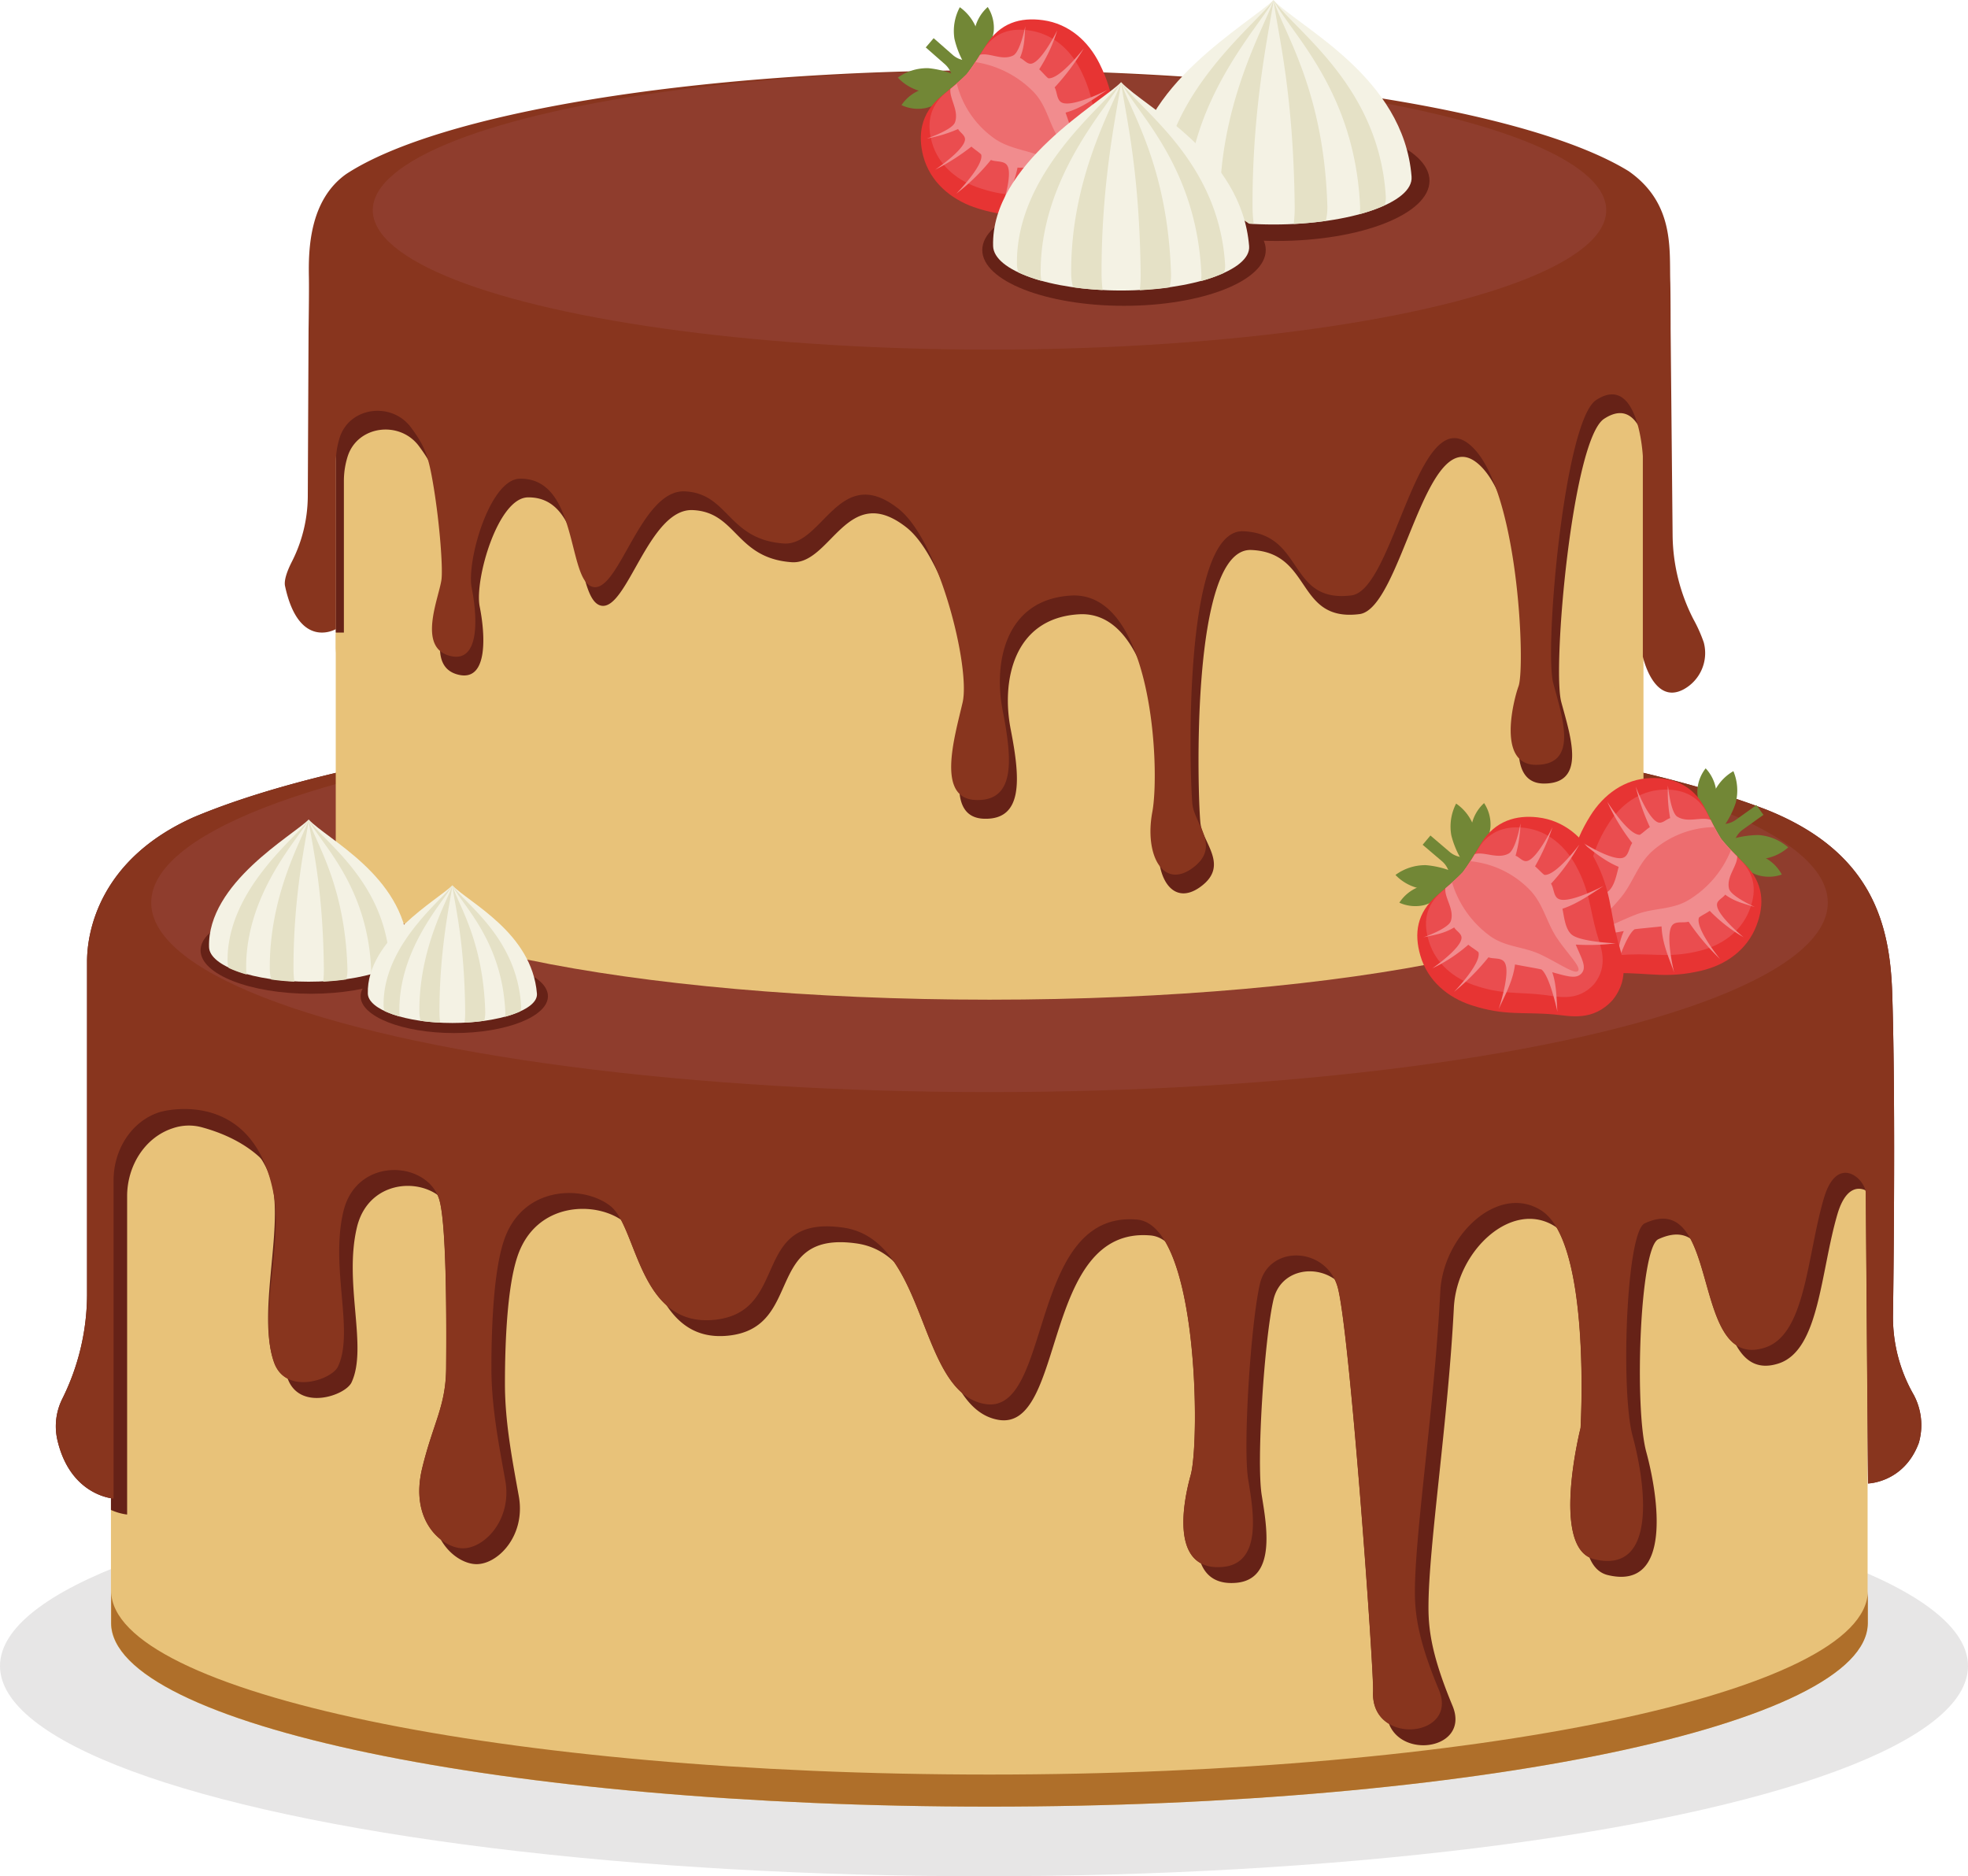 <svg id="Camada_1" data-name="Camada 1" xmlns="http://www.w3.org/2000/svg" viewBox="0 0 425.72 405.85"><title>bolo</title><ellipse cx="212.86" cy="360.37" rx="212.86" ry="45.48" style="fill:#e7e6e6"/><path d="M232.37,379.06v66.72h0c.23,21.92,85.22,39.66,190,39.66s189.81-17.75,190-39.66h0V379.06Z" transform="translate(-208.37 -94.65)" style="fill:#e8c279"/><path d="M422.42,478.5c-104.82,0-189.81-17.74-190-39.66h0v6.94h0c.23,21.92,85.22,39.66,190,39.66s189.81-17.75,190-39.66h0v-6.94h0C612.23,460.76,527.24,478.5,422.42,478.5Z" transform="translate(-208.37 -94.65)" style="fill:#af6f2a"/><path d="M232.37,327.18V393.9h0c.23,21.92,85.22,39.66,190,39.66s189.81-17.75,190-39.66h0V327.18Z" transform="translate(-208.37 -94.65)" style="fill:#e8c279"/><path d="M232.37,298.13v51.63h0c.23,21.91,85.22,39.66,190,39.66s189.81-17.75,190-39.66h0V298.13Z" transform="translate(-208.37 -94.65)" style="fill:#e8c279"/><path d="M622.34,396.35a33.7,33.7,0,0,1-4.48-16.88s.66-44.43-.16-69.85c-.47-14.74-4.08-30.63-27.26-39.85-34-13-96.54-21.64-168-21.64-74.46,0-139.19,9.42-172.12,23.27-20.59,9.17-23.13,25-23.12,31.28,0,22.21,0,72.16,0,72.16a50.91,50.91,0,0,1-5.35,22.38,13.33,13.33,0,0,0-1,9.2c2.89,11.85,12.09,12.38,12.09,12.38V349.92c0-6.44,3.75-12.68,9.88-14.68A10.73,10.73,0,0,1,249,335c8.67,2.32,17.48,7.8,18.64,18.21s-3.42,26.64.05,36.18c2.57,7.07,12.48,3.7,13.82.82,3.56-7.6-1.73-21.39,1.16-33.53s18.49-11,20.81-2.31c1.39,5.2,1.52,22.9,1.41,36.21-.07,8.28-2.77,11.73-5.17,21.59-2.76,11.34,4.1,17,8.38,17.34,4.72.42,11.16-5.93,9.59-14.68-1.47-8.16-3-16.07-3-24.35,0-9.58.57-21.1,2.68-27.43,4-12.14,17.34-12.14,23.12-7.51s6.07,26.3,22.54,24.56,7.51-22.83,27.74-19.94c18.45,2.63,15.9,35.55,30.64,38.15s9.25-41.94,32.94-39.88c13.29,1.16,13.63,48,11.61,55.25s-4,20.81,6.89,19.89c8.81-.75,6.58-12.5,5.54-19-1.15-7.23.58-33.81,2.55-42.25s14.16-8.09,16.76.58,7.92,83.2,7.71,87.61c-.58,11.85,18.59,10.06,14.25-.34s-5.22-16.11-5.2-21.38c.05-13,4.25-40.21,5.49-64.74.63-12.38,12.64-23.49,21.87-17.58,10.84,6.94,8.47,47.05,8.47,47.05s-6.59,26.06,2.94,28.37c14.09,3.41,10.93-17.1,8.33-26.64s-1.41-44.08,2.6-46c16.76-7.8,9.62,32.13,26,26.88,8.87-2.84,9.06-19.69,12.77-32.31,2.89-9.83,9-4.1,9.06-1.16l.48,62.86s7.8-.14,11-8.81A13.89,13.89,0,0,0,622.34,396.35Z" transform="translate(-208.37 -94.65)" style="fill:#662217"/><path d="M232.37,329.35v91.91a11.9,11.9,0,0,0,3.5,1V353.38c0-6.44,3.75-12.68,9.88-14.68a10.7,10.7,0,0,1,6.16-.24c8.67,2.32,17.48,7.8,18.64,18.21s-3.42,26.64.05,36.18c2.57,7.06,12.47,3.7,13.82.82,3.55-7.6-1.73-21.39,1.16-33.53s18.5-11,20.81-2.31c1.39,5.2,1.53,22.89,1.42,36.21-.07,8.28-2.77,11.73-5.17,21.59-2.76,11.34,4.1,17,8.38,17.34,4.72.42,11.16-5.93,9.58-14.68-1.47-8.16-3-16.07-3-24.35,0-9.58.57-21.1,2.68-27.43,4-12.14,17.34-12.14,23.12-7.51s6.07,26.29,22.54,24.56,7.51-22.83,27.74-19.94c18.45,2.63,15.89,35.55,30.63,38.15s9.25-41.94,32.95-39.88c13.3,1.16,13.63,48,11.61,55.25s-4,20.81,6.89,19.89c8.81-.74,6.58-12.5,5.54-19-1.16-7.23.58-33.81,2.55-42.25s14.16-8.09,16.76.58,7.92,83.19,7.71,87.61c-.58,11.85,18.59,10.07,14.26-.34s-5.22-16.11-5.2-21.38c0-13,4.24-40.21,5.49-64.74.63-12.37,12.63-23.49,21.87-17.58,10.84,6.94,8.48,47.05,8.48,47.05s-6.6,26.06,2.94,28.37c14.09,3.41,10.93-17.1,8.33-26.64s-1.41-44.08,2.6-46c16.76-7.8,9.62,32.13,26,26.88,8.86-2.84,9.05-19.7,12.76-32.32,1.73-5.87,4.6-6.15,6.65-4.83V298.13H232.37Z" transform="translate(-208.37 -94.65)" style="fill:#662217"/><path d="M622.34,396.35a33.7,33.7,0,0,1-4.48-16.88s.66-44.43-.16-69.85c-.47-14.74-4.08-30.63-27.26-39.85-34-13-96.54-21.64-168-21.64-74.46,0-139.19,9.42-172.12,23.27-20.59,9.17-23.13,25-23.12,31.28,0,22.21,0,72.16,0,72.16a50.91,50.91,0,0,1-5.35,22.38,13.33,13.33,0,0,0-1,9.2c2.89,11.85,12.09,12.38,12.09,12.38V349.92c0-6.44,3.75-12.68,9.88-14.68,1.91-.62,20.66-4.82,24.8,18,1.87,10.3-3.42,26.64.05,36.18,2.57,7.07,12.48,3.7,13.82.82,3.56-7.6-1.73-21.39,1.16-33.53s18.49-11,20.81-2.31c1.39,5.2,1.52,22.9,1.41,36.21-.07,8.28-2.77,11.73-5.17,21.59-2.76,11.34,4.1,17,8.38,17.34,4.72.42,11.16-5.93,9.59-14.68-1.47-8.16-3-16.07-3-24.35,0-9.58.57-21.1,2.68-27.43,4-12.14,17.34-12.14,23.12-7.51s6.07,26.3,22.54,24.56,7.51-22.83,27.74-19.94c18.45,2.63,15.9,35.55,30.64,38.15s9.25-41.94,32.94-39.88c13.29,1.16,13.63,48,11.61,55.25s-4,20.81,6.89,19.89c8.81-.75,6.58-12.5,5.54-19-1.15-7.23.58-33.81,2.55-42.25s14.16-8.09,16.76.58,7.92,83.2,7.71,87.61c-.58,11.85,18.59,10.06,14.25-.34s-5.22-16.11-5.2-21.38c.05-13,4.25-40.21,5.49-64.74.63-12.38,12.64-23.49,21.87-17.58,10.84,6.94,8.47,47.05,8.47,47.05s-6.59,26.06,2.94,28.37c14.09,3.41,10.93-17.1,8.33-26.64s-1.41-44.08,2.6-46c16.76-7.8,9.62,32.13,26,26.88,8.87-2.84,9.06-19.69,12.77-32.31,2.89-9.83,9-4.1,9.06-1.16l.48,62.86s7.8-.14,11-8.81A13.89,13.89,0,0,0,622.34,396.35Z" transform="translate(-208.37 -94.65)" style="fill:#88351e"/><ellipse cx="214.05" cy="195.25" rx="181.34" ry="40.98" style="fill:#97463c;opacity:0.5"/><path d="M281,231.71v49.66h0c.17,16.31,63.43,29.52,141.44,29.52s141.28-13.21,141.45-29.52h0V231.71Z" transform="translate(-208.37 -94.65)" style="fill:#e8c279"/><path d="M281,185.22v49.66h0c.17,16.31,63.43,29.52,141.44,29.52s141.28-13.21,141.45-29.52h0V185.22Z" transform="translate(-208.37 -94.65)" style="fill:#e8c279"/><path d="M281,144.65V190.5h0C281.15,206.81,344.4,220,422.42,220s141.28-13.21,141.45-29.52h0V144.65Z" transform="translate(-208.37 -94.65)" style="fill:#e8c279"/><path d="M281,144.65v86.83h1.76v-32.8a17.66,17.66,0,0,1,.81-5.28c2.11-6.69,11.22-7.88,15.42-2.26,3,4.06,3.78,6.1,4.87,12.63,1.39,8.34,2.08,18,1.73,20.37-.58,4.05-5.32,14.78,2,16.47,6.5,1.52,5.71-9,4.55-14.74s3.9-23.51,10.4-23.63c12.79-.22,10.19,22.11,15.82,23.41s10.33-21.09,19.87-20.66,9.25,10.4,21.38,11.27c8.52.6,12-17.61,24.85-7.52,8.81,6.94,15.61,34.39,13.87,41.91s-5.78,20.81,2.89,21.1,7.81-8.95,5.78-19.37.58-24,14.74-24.85c17.68-1.08,19.36,37.56,17.63,46.82s2.31,16.76,8.67,12.14.44-9.5,0-13.87c-.58-5.79-2.31-59.54,11-59s9.54,15.61,23.41,13.87c9.07-1.14,14.16-41,25.14-32.94s12.53,48.47,11,52.59c-.87,2.31-4.91,17,3.76,17,9.25,0,5.78-10.11,3.76-17.62-2-7.26,2.39-56.75,9.25-61.27,4.74-3.12,7.27.19,8.62,4.14V144.65Z" transform="translate(-208.37 -94.65)" style="fill:#662217"/><path d="M576.93,233.61a32,32,0,0,0-2.23-5,40.6,40.6,0,0,1-4.51-18.22l-.43-44.53h0s0-7.6-.07-10.13c-.24-6.94,1.06-17-9-24.05-20.67-12.73-74.72-21.82-138.24-21.82-64.52,0-119.26,9.38-139.18,22.43-8,5.67-8.19,16.36-8.08,22.28.06,3.47-.07,11.29-.07,11.29h0s0,0,0,.07l-.17,36.27a31.52,31.52,0,0,1-3.53,14.12c-1,2-1.64,3.91-1.39,5.09,3,14,11,9.32,11,9.32V194.63a17.61,17.61,0,0,1,.81-5.28c2.11-6.7,11.22-7.88,15.42-2.26,3,4.06,3.78,6.1,4.87,12.63,1.39,8.33,2.08,18,1.73,20.37-.58,4-5.32,14.78,2,16.47,6.5,1.52,5.71-9,4.55-14.74s3.9-23.52,10.4-23.62c12.79-.22,10.19,22.11,15.82,23.41s10.33-21.1,19.87-20.67,9.25,10.4,21.38,11.27c8.52.61,12-17.61,24.85-7.51,8.82,6.94,15.61,34.39,13.87,41.91s-5.78,20.81,2.89,21.09,7.81-8.95,5.78-19.36.58-24,14.74-24.86c17.68-1.08,19.36,37.57,17.63,46.82s2.31,16.76,8.67,12.14.44-9.49,0-13.87c-.58-5.78-2.31-59.53,11-59s9.54,15.61,23.41,13.87c9.07-1.13,14.16-41,25.14-32.95s12.53,48.48,11,52.6c-.87,2.31-4.91,17,3.76,17,9.25,0,5.78-10.11,3.76-17.63-2-7.25,2.39-56.74,9.25-61.26,9.21-6.07,10.12,12.14,10.12,12.14v43.35s2.31,10.55,8.81,7.08A8.94,8.94,0,0,0,576.93,233.61Z" transform="translate(-208.37 -94.65)" style="fill:#88351e"/><ellipse cx="214.05" cy="45.47" rx="133.41" ry="30.15" style="fill:#97463c;opacity:0.5"/><circle cx="427.81" cy="117.01" r="3" transform="translate(-220.8 -31.49) rotate(-8.32)" style="fill:#d98144"/><circle cx="432.87" cy="130.84" r="1.8" transform="translate(-222.75 -30.61) rotate(-8.32)" style="fill:#d98144"/><path d="M414.83,103c.76,3.4,2.85,7.47,4.26,7.12s1.57-5,.81-8.38a10.21,10.21,0,0,0-3.9-5.53A10.88,10.88,0,0,0,414.83,103Z" transform="translate(-208.37 -94.65)" style="fill:#728736"/><path d="M419.24,100.95c-.41,2.78,0,6.46,1.09,6.59s2.58-3.29,3-6.07a8.37,8.37,0,0,0-1.29-5.3A8.81,8.81,0,0,0,419.24,100.95Z" transform="translate(-208.37 -94.65)" style="fill:#728736"/><path d="M409.18,109.4c3.47.31,7.78,1.86,7.61,3.29s-4.73,2.2-8.2,1.9a10.25,10.25,0,0,1-6-3.16A10.84,10.84,0,0,1,409.18,109.4Z" transform="translate(-208.37 -94.65)" style="fill:#728736"/><path d="M407.76,114c2.71-.78,6.39-.87,6.68.23s-2.93,3-5.64,3.75a8.36,8.36,0,0,1-5.42-.59A8.76,8.76,0,0,1,407.76,114Z" transform="translate(-208.37 -94.65)" style="fill:#728736"/><path d="M413.58,114.21a3.45,3.45,0,0,0,.76-2.84,4.89,4.89,0,0,0-1.64-2.89l-4.07-3.57,1.71-2,4.07,3.57a4.86,4.86,0,0,0,3.07,1.25,3.45,3.45,0,0,0,2.72-1.12l.9-1,1.82,1.77-8.26,9.41-2-1.57Z" transform="translate(-208.37 -94.65)" style="fill:#728736"/><path d="M408.1,128.47c-1.18-4.47-.65-9.23,3.81-12.93,1.47-1.22,4.7-3.86,5.6-4.89s3.11-4.57,4.13-6.18c3.08-4.91,7.43-6.12,12.33-5.46,5.71.78,9.87,4.62,12.24,9.38,3.38,6.81,3,10.91,4.6,17.43.81,3.31,2.79,8-1.26,13-4.34,4.65-9.29,3.31-12.68,2.92-6.67-.74-10.69.17-17.88-2.3C414,137.66,409.58,134,408.1,128.47Z" transform="translate(-208.37 -94.65)" style="fill:#e73433"/><path d="M410,125.58c-1.11-3.81-.77-7.82,2.94-10.84,1.22-1,3.91-3.15,4.65-4s2.53-3.79,3.37-5.14c2.52-4.07,6.18-5,10.37-4.32,4.89.79,8.52,4.14,10.65,8.22,3,5.84,2.81,9.3,4.33,14.85.77,2.82,2.57,6.87-.77,10.92-3.59,3.83-7.83,2.57-10.73,2.17-5.7-.79-9.09-.11-15.28-2.37C415.22,133.49,411.41,130.34,410,125.58Z" transform="translate(-208.37 -94.65)" style="fill:#ea4d4f"/><path d="M424.83,140.41s2.81-7.93,1.4-10c-.7-1.06-2.42-.69-3.51-1.16a43.82,43.82,0,0,1-7.49,7.29s5.92-6,5.41-8.4c0-.22-1.64-1.3-2.13-1.78a47.34,47.34,0,0,1-7.85,5s6.33-4.24,6.46-6.53c.05-.94-1.08-1.5-1.49-2.27a30.77,30.77,0,0,1-6.77,2.06s5.52-1.85,6.1-3.52c.89-2.56-1.23-5.05-1-7.23a44,44,0,0,0,3.52-3.16,48,48,0,0,0,2.88-4.21c2.09-.51,4.78,1.33,7.17.16,1.55-.75,2.64-6.36,2.64-6.36-.19,2.22-.09,4.34-1.16,6.87.83.32,1.53,1.41,2.47,1.25,2.24-.4,5.59-7.19,5.59-7.19a33.85,33.85,0,0,1-3.9,8.41c.53.44,1.77,1.92,2,1.94,2.5.22,7.67-6.49,7.67-6.49a50.42,50.42,0,0,1-6.33,8.47c.57,1,.43,2.72,1.55,3.27,2.3,1.14,9.89-2.73,9.89-2.73-2.86,1.81-5.46,3.91-9.08,4.91.64,1.81,1.85,5.47,1.95,5.55,1.84,1.59,9.52,2,9.52,2-2.89.21-5.8.68-8.63.13,1.31,3,2.3,4.93,1.14,6.26s-3.12.51-6.32-.37a47.17,47.17,0,0,1,1,8.59s-1.42-7.54-3.24-9.14c-1.36-1.19-3.89-1.07-5.81-1.12C427.86,134.19,426.27,137.29,424.83,140.41Z" transform="translate(-208.37 -94.65)" style="fill:#f18c8e"/><path d="M419.34,108.08a22.28,22.28,0,0,1,12.48,6.32c3,3,3.43,7,5.7,10.41,2.47,3.66,5.39,6.66,4.66,7.49s-3.83-1.61-7.58-3.44-8-1.86-11.5-4.53a20.68,20.68,0,0,1-7.77-11.66,27.58,27.58,0,0,0,2.19-2A27.4,27.4,0,0,0,419.34,108.08Z" transform="translate(-208.37 -94.65)" style="fill:#ed6d6f"/><ellipse cx="276.19" cy="39.11" rx="33.04" ry="13.01" style="fill:#662217"/><path d="M513.72,132.84c.47,5.71-13.36,10.37-29.84,10.37S454.2,138.56,454,132.84c-.51-19.22,25.14-33.4,29.83-38.18C489.61,100.72,512,111.34,513.72,132.84Z" transform="translate(-208.37 -94.65)" style="fill:#f4f2e4"/><path d="M483.88,94.65c-1.83,5.6-11.83,22.23-11.64,44.75a13.24,13.24,0,0,0,.43,3c2.18.31,4.49.52,6.9.64a31.15,31.15,0,0,1-.25-3.68c-.08-22.52,3.84-39.15,4.56-44.75Zm0,0h0c-3.82,5.33-24.69,21.14-24.27,42.56a6,6,0,0,0,.34,1.77,34,34,0,0,0,5.42,2,7.77,7.77,0,0,1-.2-1.54C464.85,116.88,480.93,100.25,483.88,94.65Zm4.56,44.75a28.94,28.94,0,0,1-.21,3.68c2.41-.12,4.73-.34,6.93-.65a11.75,11.75,0,0,0,.35-3c-.69-25.19-9.4-37.63-11.64-44.74C484.76,101.77,488.17,114.21,488.44,139.4Zm-4.56-44.74c3.59,7.11,17.61,19.55,18.71,44.74a7.6,7.6,0,0,1-.12,1.57,35.62,35.62,0,0,0,5.43-1.92,5.16,5.16,0,0,0,.25-1.85C506.72,113.26,488.55,101.42,483.88,94.66Z" transform="translate(-208.37 -94.65)" style="fill:#e5e1c6"/><ellipse cx="243.15" cy="54.08" rx="30.66" ry="12.07" style="fill:#662217"/><path d="M478.58,147.87c.44,5.3-12.4,9.62-27.69,9.62s-27.55-4.31-27.69-9.62c-.47-17.83,23.33-31,27.69-35.44C456.21,118.07,476.94,127.93,478.58,147.87Z" transform="translate(-208.37 -94.65)" style="fill:#f4f2e4"/><path d="M450.89,112.44c-1.7,5.2-11,20.63-10.8,41.53a12.29,12.29,0,0,0,.4,2.82c2,.29,4.17.48,6.4.6a28.91,28.91,0,0,1-.23-3.42c-.07-20.9,3.57-36.33,4.23-41.53Zm0,0h0c-3.54,4.94-22.91,19.62-22.53,39.5a5.57,5.57,0,0,0,.32,1.64,31.55,31.55,0,0,0,5,1.82,7.21,7.21,0,0,1-.19-1.43C433.23,133.07,448.15,117.64,450.89,112.44ZM455.12,154a26.85,26.85,0,0,1-.19,3.42c2.23-.11,4.39-.31,6.43-.6a10.91,10.91,0,0,0,.33-2.82C461,130.59,453,119,450.89,112.44,451.71,119,454.87,130.59,455.12,154Zm-4.23-41.52c3.34,6.6,16.34,18.15,17.37,41.52a7.06,7.06,0,0,1-.11,1.46,33.05,33.05,0,0,0,5-1.78,4.79,4.79,0,0,0,.24-1.71C472.08,129.7,455.22,118.72,450.89,112.44Z" transform="translate(-208.37 -94.65)" style="fill:#e5e1c6"/><ellipse cx="67.26" cy="205.56" rx="23.87" ry="9.4" style="fill:#662217"/><path d="M296.69,299.54C297,303.66,287,307,275.14,307s-21.44-3.36-21.55-7.49c-.37-13.88,18.16-24.13,21.55-27.59C279.28,276.33,295.42,284,296.69,299.54Z" transform="translate(-208.37 -94.65)" style="fill:#f4f2e4"/><path d="M275.14,272c-1.32,4-8.55,16.06-8.41,32.33a9.56,9.56,0,0,0,.31,2.2c1.57.22,3.24.38,5,.46a22.51,22.51,0,0,1-.18-2.66c-.06-16.27,2.78-28.28,3.3-32.33Zm0,0h0c-2.76,3.85-17.83,15.27-17.54,30.75a4.34,4.34,0,0,0,.25,1.28,24.56,24.56,0,0,0,3.91,1.42,5.61,5.61,0,0,1-.14-1.11C261.39,288,273,276,275.14,272Zm3.29,32.33a20.91,20.91,0,0,1-.15,2.66c1.74-.09,3.42-.25,5-.47a8.49,8.49,0,0,0,.25-2.19c-.5-18.2-6.79-27.19-8.41-32.32C275.77,277.09,278.24,286.08,278.43,304.28ZM275.14,272c2.6,5.14,12.72,14.13,13.52,32.32a5.49,5.49,0,0,1-.09,1.14,25.73,25.73,0,0,0,3.92-1.39,3.73,3.73,0,0,0,.18-1.33C291.64,285.39,278.51,276.84,275.14,272Z" transform="translate(-208.37 -94.65)" style="fill:#e5e1c6"/><ellipse cx="98.27" cy="215.49" rx="20.26" ry="7.97" style="fill:#662217"/><path d="M324.52,309.57c.29,3.5-8.19,6.36-18.29,6.36s-18.2-2.85-18.29-6.36c-.31-11.78,15.41-20.48,18.29-23.41C309.74,289.88,323.43,296.39,324.52,309.57Z" transform="translate(-208.37 -94.65)" style="fill:#f4f2e4"/><path d="M306.23,286.16c-1.12,3.43-7.26,13.63-7.14,27.43a8.12,8.12,0,0,0,.26,1.87c1.34.19,2.75.32,4.23.39a19.1,19.1,0,0,1-.15-2.26c0-13.81,2.36-24,2.8-27.43Zm0,0h0c-2.34,3.26-15.13,13-14.88,26.09a3.68,3.68,0,0,0,.21,1.09,20.84,20.84,0,0,0,3.32,1.2,4.76,4.76,0,0,1-.12-.95C294.56,299.79,304.42,289.59,306.23,286.16ZM309,313.59a17.74,17.74,0,0,1-.13,2.26c1.48-.07,2.9-.21,4.25-.4a7.2,7.2,0,0,0,.22-1.86c-.42-15.44-5.76-23.07-7.13-27.43C306.77,290.52,308.86,298.15,309,313.59Zm-2.79-27.43c2.2,4.36,10.79,12,11.47,27.43a4.66,4.66,0,0,1-.07,1,21.84,21.84,0,0,0,3.33-1.18,3.16,3.16,0,0,0,.16-1.13C320.23,297.57,309.09,290.31,306.23,286.16Z" transform="translate(-208.37 -94.65)" style="fill:#e5e1c6"/><circle cx="573.37" cy="278.01" r="3" transform="translate(40.29 731.63) rotate(-85.23)" style="fill:#d98144"/><circle cx="586.84" cy="289.98" r="1.8" transform="translate(40.71 756.03) rotate(-85.23)" style="fill:#d98144"/><path d="M588.82,275.28c-3.48,0-7.92,1.09-7.89,2.53s4.49,2.65,8,2.69a10.2,10.2,0,0,0,6.27-2.55A10.89,10.89,0,0,0,588.82,275.28Z" transform="translate(-208.37 -94.65)" style="fill:#728736"/><path d="M589.79,280c-2.61-1-6.28-1.49-6.67-.42s2.62,3.25,5.24,4.29a8.41,8.41,0,0,0,5.45-.05A8.81,8.81,0,0,0,589.79,280Z" transform="translate(-208.37 -94.65)" style="fill:#728736"/><path d="M583.84,268.33c-1.09,3.31-3.58,7.15-4.93,6.67s-1.07-5.11,0-8.42a10.25,10.25,0,0,1,4.43-5.12A10.86,10.86,0,0,1,583.84,268.33Z" transform="translate(-208.37 -94.65)" style="fill:#728736"/><path d="M579.65,265.88c.14,2.81-.6,6.42-1.73,6.45s-2.24-3.53-2.38-6.34a8.36,8.36,0,0,1,1.8-5.14A8.76,8.76,0,0,1,579.65,265.88Z" transform="translate(-208.37 -94.65)" style="fill:#728736"/><path d="M578.15,271.51a3.44,3.44,0,0,0,2.59,1.38,4.86,4.86,0,0,0,3.18-.94l4.4-3.15,1.52,2.11-4.4,3.15a4.89,4.89,0,0,0-1.91,2.71,3.44,3.44,0,0,0,.48,2.9l.8,1.11-2.14,1.37L575.37,272l2-1.59Z" transform="translate(-208.37 -94.65)" style="fill:#728736"/><path d="M565.51,262.95c4.62-.14,9.14,1.46,11.73,6.64.85,1.71,2.69,5.45,3.49,6.56s3.75,4.06,5.09,5.42c4.08,4.12,4.28,8.63,2.53,13.24-2.05,5.4-6.74,8.58-11.91,9.8-7.4,1.76-11.3.45-18,.54-3.41,0-8.47.9-12.33-4.16-3.55-5.28-1.12-9.79,0-13,2.24-6.33,2.25-10.45,6.29-16.89C555.23,266.57,559.74,263.12,565.51,262.95Z" transform="translate(-208.37 -94.65)" style="fill:#e73433"/><path d="M567.88,265.47c4-.22,7.79,1,9.9,5.32.69,1.41,2.18,4.52,2.84,5.44s3.12,3.33,4.24,4.44c3.4,3.37,3.47,7.16,1.86,11.08-1.88,4.58-6,7.36-10.42,8.51-6.37,1.64-9.69.63-15.44.86-2.92.11-7.27.94-10.47-3.22-2.91-4.36-.73-8.22.31-10.95,2.06-5.37,2.17-8.84,5.77-14.34C559,268.75,562.94,265.74,567.88,265.47Z" transform="translate(-208.37 -94.65)" style="fill:#ea4d4f"/><path d="M550.08,276.53s7.08,4.53,9.45,3.64c1.19-.45,1.22-2.2,1.93-3.16a44,44,0,0,1-5.41-8.95s4.46,7.12,7,7.17c.22,0,1.64-1.31,2.22-1.67a47.53,47.53,0,0,1-3.06-8.77s2.7,7.12,4.9,7.77c.9.26,1.7-.71,2.55-.94a30.79,30.79,0,0,1-.48-7.07s.55,5.8,2,6.74c2.29,1.44,5.2-.05,7.26.71a44.29,44.29,0,0,0,2.28,4.14,49,49,0,0,0,3.45,3.76c0,2.15-2.37,4.36-1.78,6.95.38,1.68,5.6,4,5.6,4-2.12-.69-4.21-1.07-6.43-2.68-.5.73-1.72,1.17-1.77,2.13-.12,2.27,5.74,7.08,5.74,7.08a33.86,33.86,0,0,1-7.31-5.71c-.55.42-2.28,1.29-2.34,1.5-.78,2.39,4.58,8.94,4.58,8.94a50.39,50.39,0,0,1-6.81-8.09c-1.11.33-2.75-.19-3.53.76-1.63,2,.41,10.26.41,10.26-1.12-3.2-2.57-6.2-2.73-10-1.91.21-5.74.56-5.84.63-2,1.44-4.15,8.81-4.15,8.81.45-2.86.65-5.79,1.82-8.43-3.24.59-5.32,1.13-6.36-.31s.21-3.16,1.79-6.08a47.5,47.5,0,0,1-8.59-1s7.67.33,9.64-1.09c1.47-1.05,1.92-3.55,2.41-5.41C555.46,280.9,552.8,278.65,550.08,276.53Z" transform="translate(-208.37 -94.65)" style="fill:#f18c8e"/><path d="M582.82,278.51a22.27,22.27,0,0,1-9,10.72c-3.6,2.27-7.61,1.74-11.43,3.2-4.13,1.57-7.71,3.74-8.35,2.84s2.44-3.37,5.07-6.61,3.61-7.34,7-10.18a20.71,20.71,0,0,1,13.12-4.92,15,15,0,0,0,3.57,4.95Z" transform="translate(-208.37 -94.65)" style="fill:#ed6d6f"/><path d="M526,264.36l-.26-.16.26.16h0Z" transform="translate(-208.37 -94.65)" style="fill:#662217"/><path d="M516.77,281.79c3.47.26,7.8,1.74,7.65,3.18s-4.7,2.27-8.18,2a10.23,10.23,0,0,1-6-3.06A10.88,10.88,0,0,1,516.77,281.79Z" transform="translate(-208.37 -94.65)" style="fill:#728736"/><path d="M515.41,286.45c2.69-.81,6.38-1,6.68.13s-2.89,3-5.58,3.84a8.37,8.37,0,0,1-5.43-.51A8.81,8.81,0,0,1,515.41,286.45Z" transform="translate(-208.37 -94.65)" style="fill:#728736"/><path d="M522.31,275.28c.81,3.39,3,7.42,4.36,7.05s1.49-5,.69-8.39a10.25,10.25,0,0,0-4-5.47A10.82,10.82,0,0,0,522.31,275.28Z" transform="translate(-208.37 -94.65)" style="fill:#728736"/><path d="M526.69,273.19c-.37,2.79.07,6.45,1.19,6.58s2.52-3.33,2.9-6.12a8.37,8.37,0,0,0-1.37-5.28A8.78,8.78,0,0,0,526.69,273.19Z" transform="translate(-208.37 -94.65)" style="fill:#728736"/><path d="M527.71,278.93a3.45,3.45,0,0,1-2.7,1.16,4.89,4.89,0,0,1-3.09-1.2l-4.12-3.51-1.68,2,4.12,3.51a4.87,4.87,0,0,1,1.68,2.86,3.44,3.44,0,0,1-.72,2.85l-.89,1,2,1.54,8.11-9.54-1.84-1.75Z" transform="translate(-208.37 -94.65)" style="fill:#728736"/><path d="M541,271.45c-4.59-.53-9.23.69-12.24,5.64-1,1.63-3.13,5.21-4,6.25s-4.08,3.74-5.52,5c-4.41,3.76-5,8.24-3.62,13,1.6,5.54,6,9.1,11.06,10.75,7.22,2.36,11.23,1.39,17.91,2,3.4.32,8.36,1.59,12.63-3.13,4-5,1.93-9.67,1.06-13-1.7-6.49-1.38-10.6-4.87-17.36C551,275.92,546.76,272.1,541,271.45Z" transform="translate(-208.37 -94.65)" style="fill:#e73433"/><path d="M538.45,273.76c-3.93-.55-7.85.37-10.3,4.48-.81,1.35-2.56,4.32-3.28,5.19s-3.39,3.05-4.59,4.07c-3.67,3.08-4.05,6.84-2.78,10.88,1.49,4.72,5.33,7.83,9.68,9.35,6.22,2.16,9.61,1.43,15.32,2.14,2.9.36,7.17,1.54,10.7-2.34,3.27-4.1,1.41-8.12.6-10.93-1.6-5.52-1.42-9-4.56-14.77C547,277.77,543.35,274.45,538.45,273.76Z" transform="translate(-208.37 -94.65)" style="fill:#ea4d4f"/><path d="M555.27,286.27s-7.44,3.93-9.72,2.84c-1.15-.54-1-2.29-1.66-3.31a43.79,43.79,0,0,0,6.13-8.47s-5,6.72-7.52,6.57c-.22,0-1.53-1.44-2.07-1.85a47.06,47.06,0,0,0,3.78-8.49s-3.28,6.88-5.53,7.34c-.92.19-1.64-.85-2.46-1.15a30.62,30.62,0,0,0,1.07-7s-1,5.74-2.6,6.55c-2.4,1.25-5.18-.49-7.29.1a44.17,44.17,0,0,1-2.62,3.94,48.26,48.26,0,0,1-3.75,3.46c-.2,2.14,2,4.54,1.19,7.07-.52,1.64-5.91,3.53-5.91,3.53,2.17-.51,4.28-.72,6.63-2.14.44.78,1.62,1.31,1.59,2.27-.07,2.28-6.31,6.58-6.31,6.58A33.77,33.77,0,0,0,526,299c.51.46,2.16,1.47,2.21,1.68.58,2.45-5.31,8.53-5.31,8.53a50.39,50.39,0,0,0,7.46-7.49c1.08.42,2.75,0,3.46,1.06,1.46,2.11-1.27,10.18-1.27,10.18,1.38-3.09,3.08-6,3.55-9.69,1.88.38,5.68,1,5.77,1.12,1.84,1.6,3.4,9.12,3.4,9.12-.21-2.89-.17-5.83-1.12-8.56,3.18.86,5.21,1.57,6.36.22s0-3.16-1.28-6.2a47.22,47.22,0,0,0,8.64-.27s-7.67-.31-9.51-1.89c-1.38-1.17-1.62-3.69-2-5.59C549.54,290.16,552.38,288.15,555.27,286.27Z" transform="translate(-208.37 -94.65)" style="fill:#f18c8e"/><path d="M522.48,285.52A22.27,22.27,0,0,0,530.54,297c3.4,2.56,7.44,2.37,11.12,4.13,4,1.91,7.38,4.36,8.08,3.53s-2.15-3.56-4.5-7-3-7.62-6.14-10.72a20.69,20.69,0,0,0-12.66-6,27.36,27.36,0,0,1-1.69,2.46A28.32,28.32,0,0,1,522.48,285.52Z" transform="translate(-208.37 -94.65)" style="fill:#ed6d6f"/></svg>